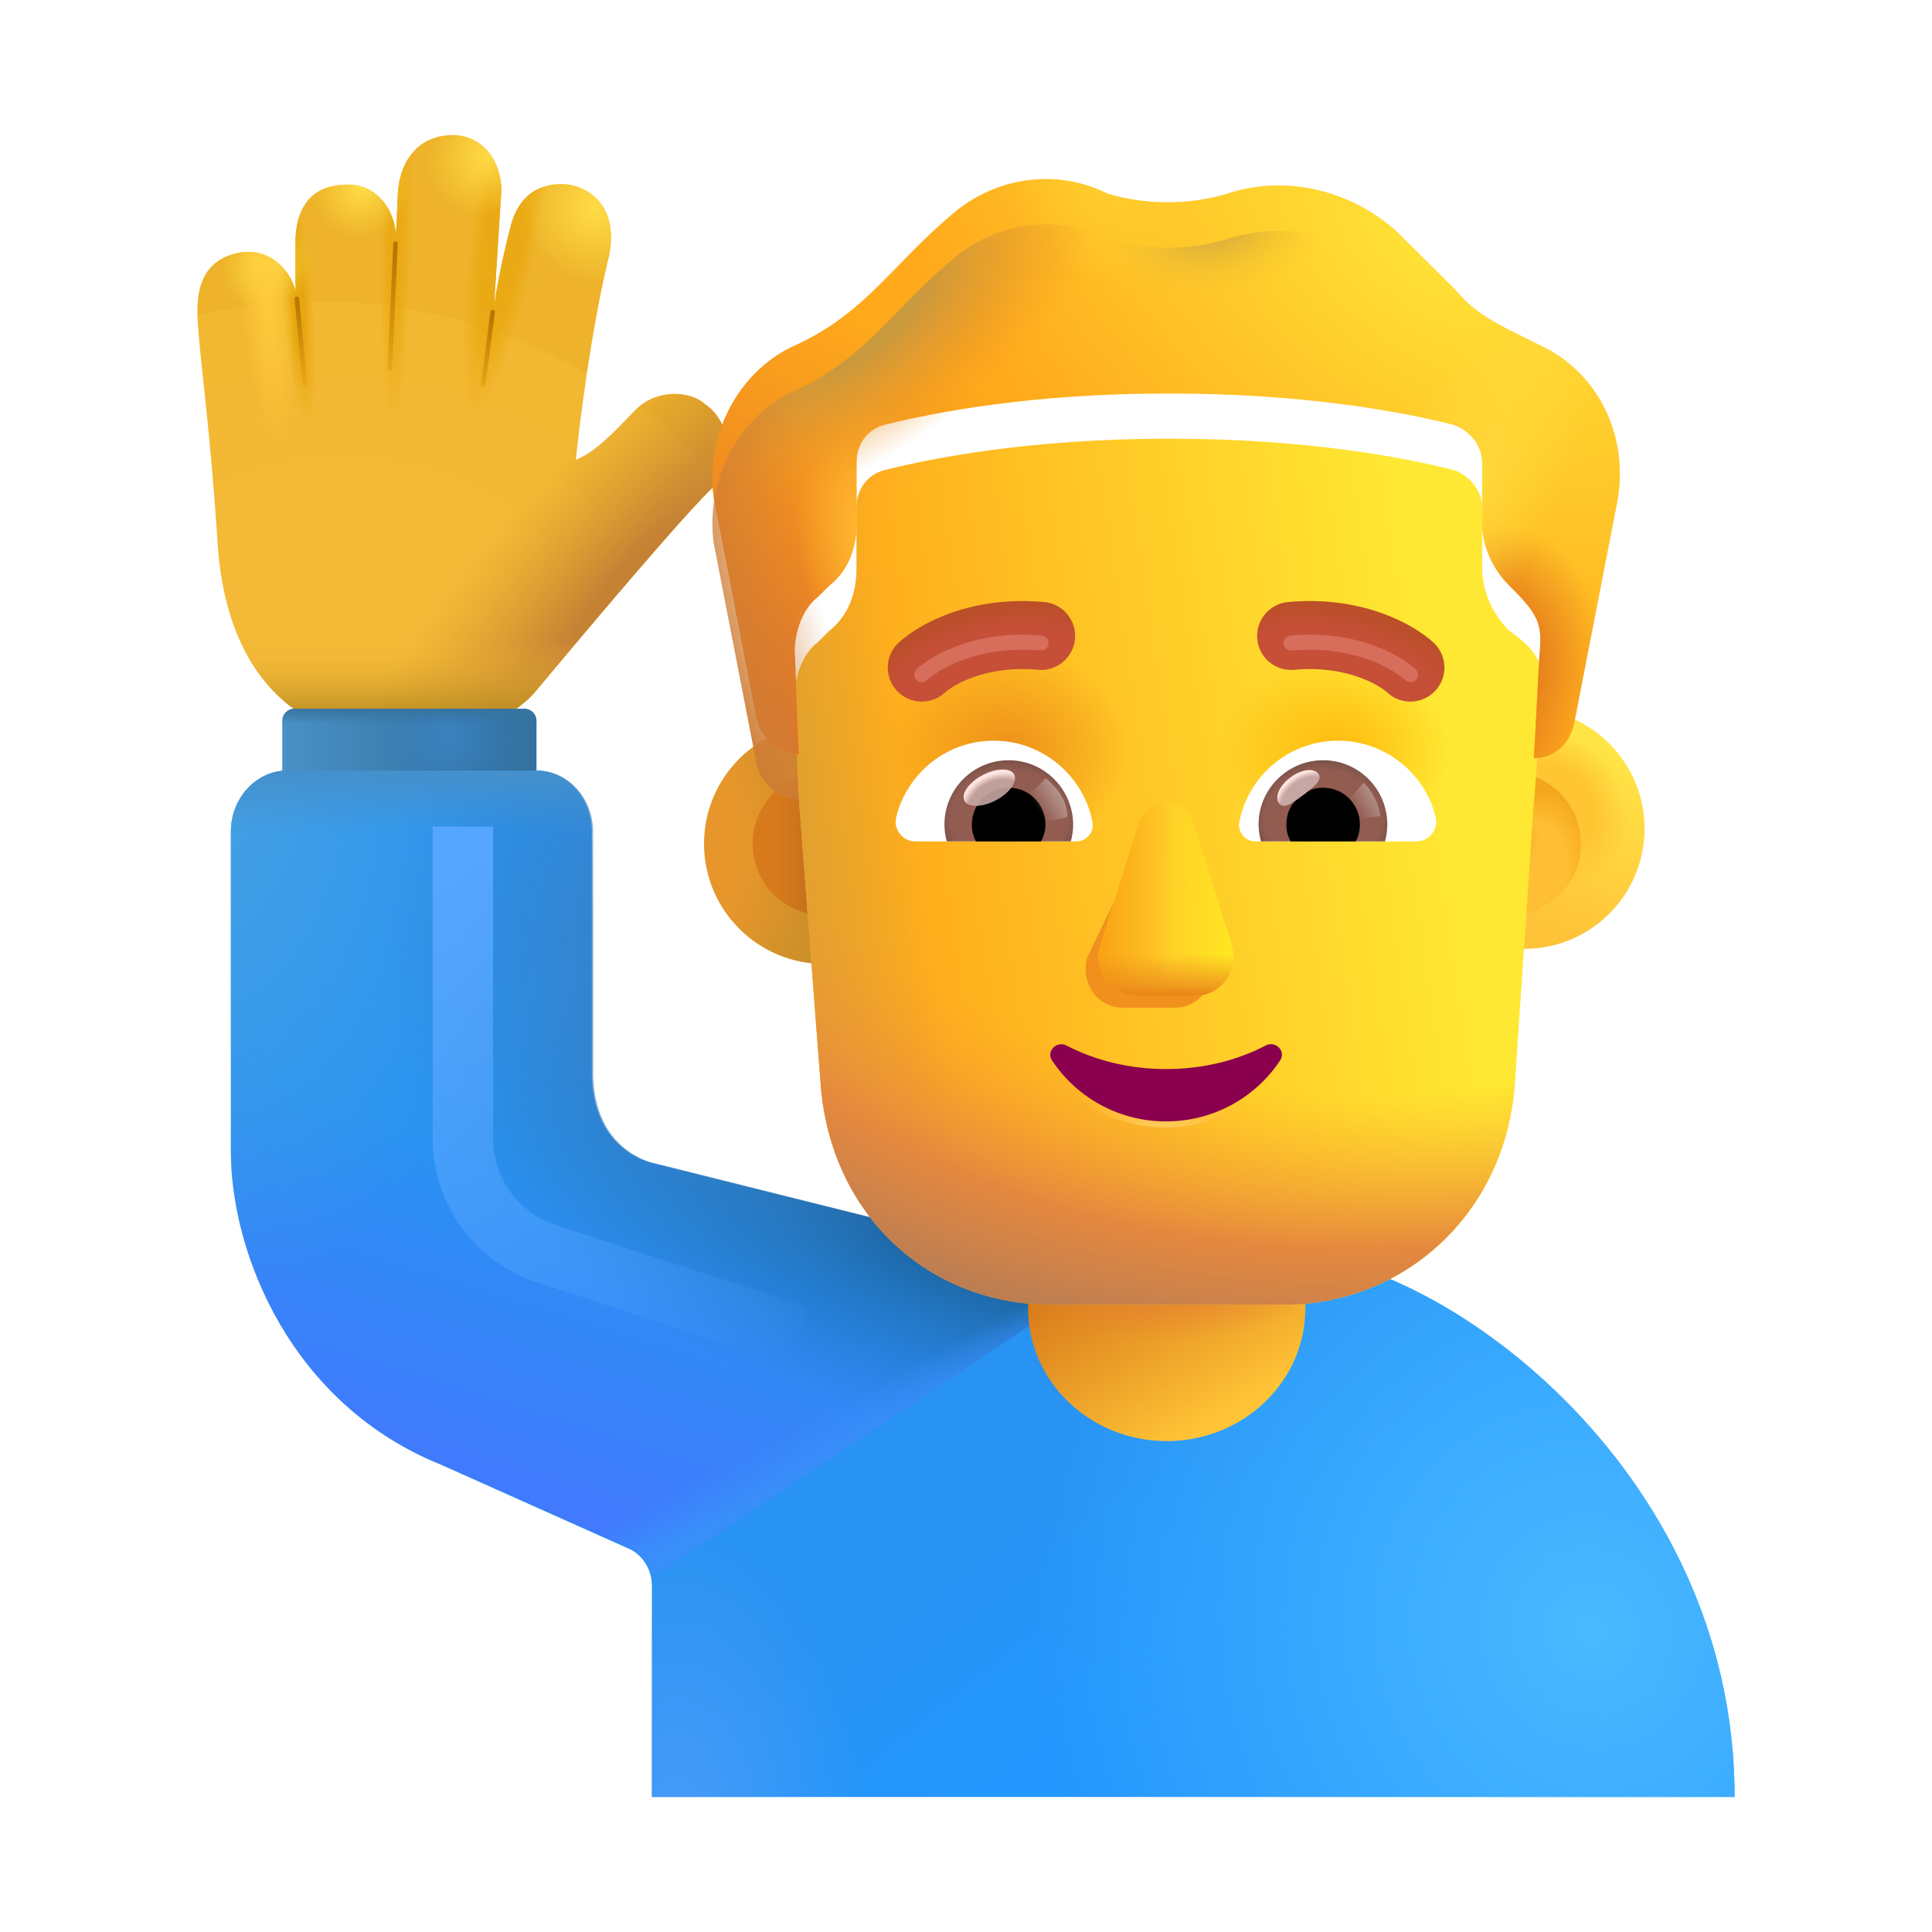 <svg viewBox="0 0 32 32" fill="none" xmlns="http://www.w3.org/2000/svg">
<path d="M3.605 9.01C3.48 7.089 3.323 6.052 3.277 5.37C3.241 4.858 3.3 4.303 3.988 4.178C4.585 4.104 4.87 4.63 4.894 4.839C4.891 4.638 4.894 4.159 4.894 4.034C4.894 3.823 4.902 3.057 5.753 3.057C6.355 3.057 6.57 3.645 6.554 3.921C6.564 3.819 6.577 3.507 6.589 3.214C6.608 2.78 6.841 2.225 7.534 2.237C8.132 2.276 8.327 2.85 8.3 3.214L8.183 5.081C8.206 4.893 8.285 4.416 8.46 3.741C8.635 3.066 9.162 3.021 9.417 3.057C9.743 3.104 10.297 3.418 10.066 4.331C9.791 5.487 9.603 6.975 9.538 7.616C9.858 7.485 10.143 7.187 10.495 6.82L10.511 6.803C10.87 6.428 11.445 6.471 11.683 6.698C12.046 6.932 12.245 7.635 11.843 8.038C11.38 8.463 9.714 10.443 8.886 11.432C8.657 11.724 7.889 12.307 6.652 12.307C4.448 12.214 3.71 10.631 3.605 9.01Z" fill="url(#paint0_radial_4002_3861)"/>
<path d="M3.605 9.01C3.48 7.089 3.323 6.052 3.277 5.37C3.241 4.858 3.3 4.303 3.988 4.178C4.585 4.104 4.87 4.63 4.894 4.839C4.891 4.638 4.894 4.159 4.894 4.034C4.894 3.823 4.902 3.057 5.753 3.057C6.355 3.057 6.57 3.645 6.554 3.921C6.564 3.819 6.577 3.507 6.589 3.214C6.608 2.78 6.841 2.225 7.534 2.237C8.132 2.276 8.327 2.85 8.3 3.214L8.183 5.081C8.206 4.893 8.285 4.416 8.46 3.741C8.635 3.066 9.162 3.021 9.417 3.057C9.743 3.104 10.297 3.418 10.066 4.331C9.791 5.487 9.603 6.975 9.538 7.616C9.858 7.485 10.143 7.187 10.495 6.82L10.511 6.803C10.87 6.428 11.445 6.471 11.683 6.698C12.046 6.932 12.245 7.635 11.843 8.038C11.38 8.463 9.714 10.443 8.886 11.432C8.657 11.724 7.889 12.307 6.652 12.307C4.448 12.214 3.71 10.631 3.605 9.01Z" fill="url(#paint1_radial_4002_3861)"/>
<path d="M3.605 9.01C3.48 7.089 3.323 6.052 3.277 5.37C3.241 4.858 3.3 4.303 3.988 4.178C4.585 4.104 4.87 4.63 4.894 4.839C4.891 4.638 4.894 4.159 4.894 4.034C4.894 3.823 4.902 3.057 5.753 3.057C6.355 3.057 6.57 3.645 6.554 3.921C6.564 3.819 6.577 3.507 6.589 3.214C6.608 2.78 6.841 2.225 7.534 2.237C8.132 2.276 8.327 2.85 8.3 3.214L8.183 5.081C8.206 4.893 8.285 4.416 8.46 3.741C8.635 3.066 9.162 3.021 9.417 3.057C9.743 3.104 10.297 3.418 10.066 4.331C9.791 5.487 9.603 6.975 9.538 7.616C9.858 7.485 10.143 7.187 10.495 6.82L10.511 6.803C10.87 6.428 11.445 6.471 11.683 6.698C12.046 6.932 12.245 7.635 11.843 8.038C11.38 8.463 9.714 10.443 8.886 11.432C8.657 11.724 7.889 12.307 6.652 12.307C4.448 12.214 3.71 10.631 3.605 9.01Z" fill="url(#paint2_linear_4002_3861)"/>
<path d="M3.605 9.01C3.48 7.089 3.323 6.052 3.277 5.37C3.241 4.858 3.3 4.303 3.988 4.178C4.585 4.104 4.87 4.63 4.894 4.839C4.891 4.638 4.894 4.159 4.894 4.034C4.894 3.823 4.902 3.057 5.753 3.057C6.355 3.057 6.57 3.645 6.554 3.921C6.564 3.819 6.577 3.507 6.589 3.214C6.608 2.78 6.841 2.225 7.534 2.237C8.132 2.276 8.327 2.85 8.3 3.214L8.183 5.081C8.206 4.893 8.285 4.416 8.46 3.741C8.635 3.066 9.162 3.021 9.417 3.057C9.743 3.104 10.297 3.418 10.066 4.331C9.791 5.487 9.603 6.975 9.538 7.616C9.858 7.485 10.143 7.187 10.495 6.82L10.511 6.803C10.87 6.428 11.445 6.471 11.683 6.698C12.046 6.932 12.245 7.635 11.843 8.038C11.38 8.463 9.714 10.443 8.886 11.432C8.657 11.724 7.889 12.307 6.652 12.307C4.448 12.214 3.71 10.631 3.605 9.01Z" fill="url(#paint3_radial_4002_3861)"/>
<path d="M3.605 9.01C3.48 7.089 3.323 6.052 3.277 5.37C3.241 4.858 3.3 4.303 3.988 4.178C4.585 4.104 4.87 4.63 4.894 4.839C4.891 4.638 4.894 4.159 4.894 4.034C4.894 3.823 4.902 3.057 5.753 3.057C6.355 3.057 6.57 3.645 6.554 3.921C6.564 3.819 6.577 3.507 6.589 3.214C6.608 2.78 6.841 2.225 7.534 2.237C8.132 2.276 8.327 2.85 8.3 3.214L8.183 5.081C8.206 4.893 8.285 4.416 8.46 3.741C8.635 3.066 9.162 3.021 9.417 3.057C9.743 3.104 10.297 3.418 10.066 4.331C9.791 5.487 9.603 6.975 9.538 7.616C9.858 7.485 10.143 7.187 10.495 6.82L10.511 6.803C10.87 6.428 11.445 6.471 11.683 6.698C12.046 6.932 12.245 7.635 11.843 8.038C11.38 8.463 9.714 10.443 8.886 11.432C8.657 11.724 7.889 12.307 6.652 12.307C4.448 12.214 3.71 10.631 3.605 9.01Z" fill="url(#paint4_radial_4002_3861)"/>
<path d="M3.605 9.01C3.48 7.089 3.323 6.052 3.277 5.37C3.241 4.858 3.3 4.303 3.988 4.178C4.585 4.104 4.87 4.63 4.894 4.839C4.891 4.638 4.894 4.159 4.894 4.034C4.894 3.823 4.902 3.057 5.753 3.057C6.355 3.057 6.57 3.645 6.554 3.921C6.564 3.819 6.577 3.507 6.589 3.214C6.608 2.78 6.841 2.225 7.534 2.237C8.132 2.276 8.327 2.85 8.3 3.214L8.183 5.081C8.206 4.893 8.285 4.416 8.46 3.741C8.635 3.066 9.162 3.021 9.417 3.057C9.743 3.104 10.297 3.418 10.066 4.331C9.791 5.487 9.603 6.975 9.538 7.616C9.858 7.485 10.143 7.187 10.495 6.82L10.511 6.803C10.87 6.428 11.445 6.471 11.683 6.698C12.046 6.932 12.245 7.635 11.843 8.038C11.38 8.463 9.714 10.443 8.886 11.432C8.657 11.724 7.889 12.307 6.652 12.307C4.448 12.214 3.71 10.631 3.605 9.01Z" fill="url(#paint5_radial_4002_3861)"/>
<path d="M3.605 9.01C3.48 7.089 3.323 6.052 3.277 5.37C3.241 4.858 3.3 4.303 3.988 4.178C4.585 4.104 4.87 4.63 4.894 4.839C4.891 4.638 4.894 4.159 4.894 4.034C4.894 3.823 4.902 3.057 5.753 3.057C6.355 3.057 6.57 3.645 6.554 3.921C6.564 3.819 6.577 3.507 6.589 3.214C6.608 2.78 6.841 2.225 7.534 2.237C8.132 2.276 8.327 2.85 8.3 3.214L8.183 5.081C8.206 4.893 8.285 4.416 8.46 3.741C8.635 3.066 9.162 3.021 9.417 3.057C9.743 3.104 10.297 3.418 10.066 4.331C9.791 5.487 9.603 6.975 9.538 7.616C9.858 7.485 10.143 7.187 10.495 6.82L10.511 6.803C10.87 6.428 11.445 6.471 11.683 6.698C12.046 6.932 12.245 7.635 11.843 8.038C11.38 8.463 9.714 10.443 8.886 11.432C8.657 11.724 7.889 12.307 6.652 12.307C4.448 12.214 3.71 10.631 3.605 9.01Z" fill="url(#paint6_radial_4002_3861)"/>
<path d="M3.605 9.01C3.48 7.089 3.323 6.052 3.277 5.37C3.241 4.858 3.3 4.303 3.988 4.178C4.585 4.104 4.87 4.63 4.894 4.839C4.891 4.638 4.894 4.159 4.894 4.034C4.894 3.823 4.902 3.057 5.753 3.057C6.355 3.057 6.57 3.645 6.554 3.921C6.564 3.819 6.577 3.507 6.589 3.214C6.608 2.78 6.841 2.225 7.534 2.237C8.132 2.276 8.327 2.85 8.3 3.214L8.183 5.081C8.206 4.893 8.285 4.416 8.46 3.741C8.635 3.066 9.162 3.021 9.417 3.057C9.743 3.104 10.297 3.418 10.066 4.331C9.791 5.487 9.603 6.975 9.538 7.616C9.858 7.485 10.143 7.187 10.495 6.82L10.511 6.803C10.87 6.428 11.445 6.471 11.683 6.698C12.046 6.932 12.245 7.635 11.843 8.038C11.38 8.463 9.714 10.443 8.886 11.432C8.657 11.724 7.889 12.307 6.652 12.307C4.448 12.214 3.71 10.631 3.605 9.01Z" fill="url(#paint7_radial_4002_3861)"/>
<path d="M3.605 9.01C3.48 7.089 3.323 6.052 3.277 5.37C3.241 4.858 3.3 4.303 3.988 4.178C4.585 4.104 4.87 4.63 4.894 4.839C4.891 4.638 4.894 4.159 4.894 4.034C4.894 3.823 4.902 3.057 5.753 3.057C6.355 3.057 6.57 3.645 6.554 3.921C6.564 3.819 6.577 3.507 6.589 3.214C6.608 2.78 6.841 2.225 7.534 2.237C8.132 2.276 8.327 2.85 8.3 3.214L8.183 5.081C8.206 4.893 8.285 4.416 8.46 3.741C8.635 3.066 9.162 3.021 9.417 3.057C9.743 3.104 10.297 3.418 10.066 4.331C9.791 5.487 9.603 6.975 9.538 7.616C9.858 7.485 10.143 7.187 10.495 6.82L10.511 6.803C10.87 6.428 11.445 6.471 11.683 6.698C12.046 6.932 12.245 7.635 11.843 8.038C11.38 8.463 9.714 10.443 8.886 11.432C8.657 11.724 7.889 12.307 6.652 12.307C4.448 12.214 3.71 10.631 3.605 9.01Z" fill="url(#paint8_radial_4002_3861)"/>
<path d="M3.605 9.01C3.48 7.089 3.323 6.052 3.277 5.37C3.241 4.858 3.3 4.303 3.988 4.178C4.585 4.104 4.87 4.63 4.894 4.839C4.891 4.638 4.894 4.159 4.894 4.034C4.894 3.823 4.902 3.057 5.753 3.057C6.355 3.057 6.57 3.645 6.554 3.921C6.564 3.819 6.577 3.507 6.589 3.214C6.608 2.78 6.841 2.225 7.534 2.237C8.132 2.276 8.327 2.85 8.3 3.214L8.183 5.081C8.206 4.893 8.285 4.416 8.46 3.741C8.635 3.066 9.162 3.021 9.417 3.057C9.743 3.104 10.297 3.418 10.066 4.331C9.791 5.487 9.603 6.975 9.538 7.616C9.858 7.485 10.143 7.187 10.495 6.82L10.511 6.803C10.87 6.428 11.445 6.471 11.683 6.698C12.046 6.932 12.245 7.635 11.843 8.038C11.38 8.463 9.714 10.443 8.886 11.432C8.657 11.724 7.889 12.307 6.652 12.307C4.448 12.214 3.71 10.631 3.605 9.01Z" fill="url(#paint9_radial_4002_3861)"/>
<path d="M3.605 9.01C3.48 7.089 3.323 6.052 3.277 5.37C3.241 4.858 3.3 4.303 3.988 4.178C4.585 4.104 4.87 4.63 4.894 4.839C4.891 4.638 4.894 4.159 4.894 4.034C4.894 3.823 4.902 3.057 5.753 3.057C6.355 3.057 6.57 3.645 6.554 3.921C6.564 3.819 6.577 3.507 6.589 3.214C6.608 2.78 6.841 2.225 7.534 2.237C8.132 2.276 8.327 2.85 8.3 3.214L8.183 5.081C8.206 4.893 8.285 4.416 8.46 3.741C8.635 3.066 9.162 3.021 9.417 3.057C9.743 3.104 10.297 3.418 10.066 4.331C9.791 5.487 9.603 6.975 9.538 7.616C9.858 7.485 10.143 7.187 10.495 6.82L10.511 6.803C10.87 6.428 11.445 6.471 11.683 6.698C12.046 6.932 12.245 7.635 11.843 8.038C11.38 8.463 9.714 10.443 8.886 11.432C8.657 11.724 7.889 12.307 6.652 12.307C4.448 12.214 3.71 10.631 3.605 9.01Z" fill="url(#paint10_radial_4002_3861)"/>
<path d="M4.675 11.94C4.675 11.829 4.764 11.74 4.875 11.74H8.686C8.796 11.74 8.886 11.829 8.886 11.94V13.654H4.675V11.94Z" fill="url(#paint11_linear_4002_3861)"/>
<path d="M4.675 11.94C4.675 11.829 4.764 11.74 4.875 11.74H8.686C8.796 11.74 8.886 11.829 8.886 11.94V13.654H4.675V11.94Z" fill="url(#paint12_radial_4002_3861)"/>
<path d="M4.675 11.94C4.675 11.829 4.764 11.74 4.875 11.74H8.686C8.796 11.74 8.886 11.829 8.886 11.94V13.654H4.675V11.94Z" fill="url(#paint13_linear_4002_3861)"/>
<path d="M20.29 20.763H21.259C23.75 20.763 28.731 24.263 28.731 29.763H10.798V26.263C10.798 25.986 10.629 25.73 10.384 25.638L7.311 24.263C4.821 23.263 3.824 20.763 3.824 19.065V13.778C3.824 13.214 4.248 12.763 4.756 12.763L8.87 12.763C9.388 12.763 9.802 13.224 9.802 13.778V17.763C9.802 19.065 10.798 19.263 10.798 19.263L16.776 20.763H20.29Z" fill="url(#paint14_linear_4002_3861)"/>
<path d="M20.29 20.763H21.259C23.75 20.763 28.731 24.263 28.731 29.763H10.798V26.263C10.798 25.986 10.629 25.73 10.384 25.638L7.311 24.263C4.821 23.263 3.824 20.763 3.824 19.065V13.778C3.824 13.214 4.248 12.763 4.756 12.763L8.87 12.763C9.388 12.763 9.802 13.224 9.802 13.778V17.763C9.802 19.065 10.798 19.263 10.798 19.263L16.776 20.763H20.29Z" fill="url(#paint15_radial_4002_3861)"/>
<path d="M20.29 20.763H21.259C23.75 20.763 28.731 24.263 28.731 29.763H10.798V26.263C10.798 25.986 10.629 25.73 10.384 25.638L7.311 24.263C4.821 23.263 3.824 20.763 3.824 19.065V13.778C3.824 13.214 4.248 12.763 4.756 12.763L8.87 12.763C9.388 12.763 9.802 13.224 9.802 13.778V17.763C9.802 19.065 10.798 19.263 10.798 19.263L16.776 20.763H20.29Z" fill="url(#paint16_radial_4002_3861)"/>
<path d="M18.683 20.873L10.809 26.118C10.761 25.9 10.611 25.714 10.409 25.638L7.324 24.263C4.824 23.263 3.824 20.763 3.824 19.065V13.778C3.824 13.214 4.25 12.763 4.76 12.763L8.889 12.763C9.409 12.763 9.824 13.224 9.824 13.778V17.763C9.824 19.065 10.825 19.263 10.825 19.263L16.825 20.763L18.683 20.873Z" fill="url(#paint17_linear_4002_3861)"/>
<path d="M18.683 20.873L10.809 26.118C10.761 25.9 10.611 25.714 10.409 25.638L7.324 24.263C4.824 23.263 3.824 20.763 3.824 19.065V13.778C3.824 13.214 4.25 12.763 4.76 12.763L8.889 12.763C9.409 12.763 9.824 13.224 9.824 13.778V17.763C9.824 19.065 10.825 19.263 10.825 19.263L16.825 20.763L18.683 20.873Z" fill="url(#paint18_radial_4002_3861)"/>
<path d="M18.683 20.873L10.809 26.118C10.761 25.9 10.611 25.714 10.409 25.638L7.324 24.263C4.824 23.263 3.824 20.763 3.824 19.065V13.778C3.824 13.214 4.25 12.763 4.76 12.763L8.889 12.763C9.409 12.763 9.824 13.224 9.824 13.778V17.763C9.824 19.065 10.825 19.263 10.825 19.263L16.825 20.763L18.683 20.873Z" fill="url(#paint19_radial_4002_3861)"/>
<path d="M18.683 20.873L10.809 26.118C10.761 25.9 10.611 25.714 10.409 25.638L7.324 24.263C4.824 23.263 3.824 20.763 3.824 19.065V13.778C3.824 13.214 4.25 12.763 4.76 12.763L8.889 12.763C9.409 12.763 9.824 13.224 9.824 13.778V17.763C9.824 19.065 10.825 19.263 10.825 19.263L16.825 20.763L18.683 20.873Z" fill="url(#paint20_radial_4002_3861)"/>
<path d="M18.683 20.873L10.809 26.118C10.761 25.9 10.611 25.714 10.409 25.638L7.324 24.263C4.824 23.263 3.824 20.763 3.824 19.065V13.778C3.824 13.214 4.25 12.763 4.76 12.763L8.889 12.763C9.409 12.763 9.824 13.224 9.824 13.778V17.763C9.824 19.065 10.825 19.263 10.825 19.263L16.825 20.763L18.683 20.873Z" fill="url(#paint21_linear_4002_3861)"/>
<path d="M18.683 20.873L10.809 26.118C10.761 25.9 10.611 25.714 10.409 25.638L7.324 24.263C4.824 23.263 3.824 20.763 3.824 19.065V13.778C3.824 13.214 4.25 12.763 4.76 12.763L8.889 12.763C9.409 12.763 9.824 13.224 9.824 13.778V17.763C9.824 19.065 10.825 19.263 10.825 19.263L16.825 20.763L18.683 20.873Z" fill="url(#paint22_linear_4002_3861)"/>
<path d="M19.325 23.869C18.057 23.869 17.028 22.884 17.028 21.669V19.069C17.028 17.854 18.057 16.869 19.325 16.869C20.592 16.869 21.621 17.854 21.621 19.069V21.669C21.621 22.884 20.592 23.869 19.325 23.869Z" fill="url(#paint23_linear_4002_3861)"/>
<path d="M19.325 23.869C18.057 23.869 17.028 22.884 17.028 21.669V19.069C17.028 17.854 18.057 16.869 19.325 16.869C20.592 16.869 21.621 17.854 21.621 19.069V21.669C21.621 22.884 20.592 23.869 19.325 23.869Z" fill="url(#paint24_radial_4002_3861)"/>
<g filter="url(#filter0_f_4002_3861)">
<path d="M7.667 13.691L7.667 18.863C7.667 19.728 8.224 20.496 9.047 20.764L13.229 22.127" stroke="url(#paint25_linear_4002_3861)"/>
</g>
<g filter="url(#filter1_f_4002_3861)">
<path d="M4.918 4.95L5.05 6.369" stroke="url(#paint26_linear_4002_3861)" stroke-width="0.075" stroke-linecap="round"/>
</g>
<g filter="url(#filter2_f_4002_3861)">
<path d="M6.551 4.036L6.457 6.099" stroke="url(#paint27_linear_4002_3861)" stroke-width="0.075" stroke-linecap="round"/>
</g>
<g filter="url(#filter3_f_4002_3861)">
<path d="M8.16 5.169L8.004 6.372" stroke="url(#paint28_linear_4002_3861)" stroke-width="0.075" stroke-linecap="round"/>
</g>
<circle cx="13.652" cy="13.975" r="1.991" fill="url(#paint29_radial_4002_3861)"/>
<g filter="url(#filter4_f_4002_3861)">
<circle cx="13.652" cy="13.975" r="1.187" fill="url(#paint30_linear_4002_3861)"/>
</g>
<g filter="url(#filter5_i_4002_3861)">
<circle cx="24.998" cy="13.975" r="1.991" fill="url(#paint31_linear_4002_3861)"/>
<circle cx="24.998" cy="13.975" r="1.991" fill="url(#paint32_radial_4002_3861)"/>
</g>
<g filter="url(#filter6_f_4002_3861)">
<circle cx="24.998" cy="13.975" r="1.187" fill="#FFBF34"/>
<circle cx="24.998" cy="13.975" r="1.187" fill="url(#paint33_radial_4002_3861)"/>
<circle cx="24.998" cy="13.975" r="1.187" fill="url(#paint34_radial_4002_3861)"/>
</g>
<path d="M13.232 13.244C13.201 12.87 13.162 11.803 13.163 11.528C13.163 11.21 13.29 10.829 13.546 10.638L13.738 10.447C14.058 10.193 14.186 9.811 14.186 9.429V8.411C14.186 8.093 14.378 7.839 14.698 7.775C15.466 7.585 17.065 7.266 19.368 7.266C21.671 7.266 23.27 7.585 24.038 7.775C24.294 7.839 24.55 8.093 24.55 8.411V9.429C24.55 9.811 24.742 10.193 24.998 10.447C25.596 10.867 25.559 11.097 25.509 11.592C25.494 11.745 25.445 13.017 25.403 13.309L25.086 18.03C24.895 20.14 23.235 21.611 21.257 21.611H17.428C15.386 21.611 13.791 20.14 13.599 18.03L13.232 13.244Z" fill="url(#paint35_linear_4002_3861)"/>
<path d="M13.232 13.244C13.201 12.87 13.162 11.803 13.163 11.528C13.163 11.21 13.29 10.829 13.546 10.638L13.738 10.447C14.058 10.193 14.186 9.811 14.186 9.429V8.411C14.186 8.093 14.378 7.839 14.698 7.775C15.466 7.585 17.065 7.266 19.368 7.266C21.671 7.266 23.27 7.585 24.038 7.775C24.294 7.839 24.55 8.093 24.55 8.411V9.429C24.55 9.811 24.742 10.193 24.998 10.447C25.596 10.867 25.559 11.097 25.509 11.592C25.494 11.745 25.445 13.017 25.403 13.309L25.086 18.03C24.895 20.14 23.235 21.611 21.257 21.611H17.428C15.386 21.611 13.791 20.14 13.599 18.03L13.232 13.244Z" fill="url(#paint36_linear_4002_3861)"/>
<path d="M13.232 13.244C13.201 12.87 13.162 11.803 13.163 11.528C13.163 11.21 13.29 10.829 13.546 10.638L13.738 10.447C14.058 10.193 14.186 9.811 14.186 9.429V8.411C14.186 8.093 14.378 7.839 14.698 7.775C15.466 7.585 17.065 7.266 19.368 7.266C21.671 7.266 23.27 7.585 24.038 7.775C24.294 7.839 24.55 8.093 24.55 8.411V9.429C24.55 9.811 24.742 10.193 24.998 10.447C25.596 10.867 25.559 11.097 25.509 11.592C25.494 11.745 25.445 13.017 25.403 13.309L25.086 18.03C24.895 20.14 23.235 21.611 21.257 21.611H17.428C15.386 21.611 13.791 20.14 13.599 18.03L13.232 13.244Z" fill="url(#paint37_radial_4002_3861)"/>
<path d="M13.232 13.244C13.201 12.87 13.162 11.803 13.163 11.528C13.163 11.21 13.29 10.829 13.546 10.638L13.738 10.447C14.058 10.193 14.186 9.811 14.186 9.429V8.411C14.186 8.093 14.378 7.839 14.698 7.775C15.466 7.585 17.065 7.266 19.368 7.266C21.671 7.266 23.27 7.585 24.038 7.775C24.294 7.839 24.55 8.093 24.55 8.411V9.429C24.55 9.811 24.742 10.193 24.998 10.447C25.596 10.867 25.559 11.097 25.509 11.592C25.494 11.745 25.445 13.017 25.403 13.309L25.086 18.03C24.895 20.14 23.235 21.611 21.257 21.611H17.428C15.386 21.611 13.791 20.14 13.599 18.03L13.232 13.244Z" fill="url(#paint38_radial_4002_3861)"/>
<path d="M13.232 13.244C13.201 12.87 13.162 11.803 13.163 11.528C13.163 11.21 13.29 10.829 13.546 10.638L13.738 10.447C14.058 10.193 14.186 9.811 14.186 9.429V8.411C14.186 8.093 14.378 7.839 14.698 7.775C15.466 7.585 17.065 7.266 19.368 7.266C21.671 7.266 23.27 7.585 24.038 7.775C24.294 7.839 24.55 8.093 24.55 8.411V9.429C24.55 9.811 24.742 10.193 24.998 10.447C25.596 10.867 25.559 11.097 25.509 11.592C25.494 11.745 25.445 13.017 25.403 13.309L25.086 18.03C24.895 20.14 23.235 21.611 21.257 21.611H17.428C15.386 21.611 13.791 20.14 13.599 18.03L13.232 13.244Z" fill="url(#paint39_radial_4002_3861)"/>
<g filter="url(#filter7_ii_4002_3861)">
<path d="M25.061 6.249L25.573 6.503C26.469 6.949 26.981 7.966 26.789 9.048L26.085 12.673C26.022 13.048 25.775 13.3 25.403 13.309C25.445 12.709 25.485 11.739 25.5 11.586C25.552 11.07 25.471 10.918 24.997 10.447C24.741 10.193 24.55 9.811 24.55 9.429V8.411C24.55 8.093 24.294 7.839 24.038 7.775C23.27 7.585 21.671 7.267 19.368 7.267C17.065 7.267 15.466 7.585 14.698 7.775C14.378 7.839 14.186 8.093 14.186 8.411V9.429C14.186 9.811 14.058 10.193 13.738 10.447L13.546 10.638C13.29 10.829 13.161 11.227 13.161 11.545C13.178 11.731 13.203 12.799 13.232 13.244C12.874 13.219 12.583 12.972 12.523 12.61L11.819 8.984C11.691 7.966 12.203 6.949 13.098 6.503C14.307 5.973 14.748 5.169 15.721 4.341C16.425 3.704 17.449 3.514 18.344 3.959C18.984 4.15 19.688 4.15 20.327 3.959C21.287 3.641 22.375 3.895 23.142 4.595L24.102 5.549C24.358 5.867 24.677 6.058 25.061 6.249Z" fill="#FFA91B"/>
<path d="M25.061 6.249L25.573 6.503C26.469 6.949 26.981 7.966 26.789 9.048L26.085 12.673C26.022 13.048 25.775 13.3 25.403 13.309C25.445 12.709 25.485 11.739 25.5 11.586C25.552 11.07 25.471 10.918 24.997 10.447C24.741 10.193 24.55 9.811 24.55 9.429V8.411C24.55 8.093 24.294 7.839 24.038 7.775C23.27 7.585 21.671 7.267 19.368 7.267C17.065 7.267 15.466 7.585 14.698 7.775C14.378 7.839 14.186 8.093 14.186 8.411V9.429C14.186 9.811 14.058 10.193 13.738 10.447L13.546 10.638C13.29 10.829 13.161 11.227 13.161 11.545C13.178 11.731 13.203 12.799 13.232 13.244C12.874 13.219 12.583 12.972 12.523 12.61L11.819 8.984C11.691 7.966 12.203 6.949 13.098 6.503C14.307 5.973 14.748 5.169 15.721 4.341C16.425 3.704 17.449 3.514 18.344 3.959C18.984 4.15 19.688 4.15 20.327 3.959C21.287 3.641 22.375 3.895 23.142 4.595L24.102 5.549C24.358 5.867 24.677 6.058 25.061 6.249Z" fill="url(#paint40_radial_4002_3861)"/>
<path d="M25.061 6.249L25.573 6.503C26.469 6.949 26.981 7.966 26.789 9.048L26.085 12.673C26.022 13.048 25.775 13.3 25.403 13.309C25.445 12.709 25.485 11.739 25.5 11.586C25.552 11.07 25.471 10.918 24.997 10.447C24.741 10.193 24.55 9.811 24.55 9.429V8.411C24.55 8.093 24.294 7.839 24.038 7.775C23.27 7.585 21.671 7.267 19.368 7.267C17.065 7.267 15.466 7.585 14.698 7.775C14.378 7.839 14.186 8.093 14.186 8.411V9.429C14.186 9.811 14.058 10.193 13.738 10.447L13.546 10.638C13.29 10.829 13.161 11.227 13.161 11.545C13.178 11.731 13.203 12.799 13.232 13.244C12.874 13.219 12.583 12.972 12.523 12.61L11.819 8.984C11.691 7.966 12.203 6.949 13.098 6.503C14.307 5.973 14.748 5.169 15.721 4.341C16.425 3.704 17.449 3.514 18.344 3.959C18.984 4.15 19.688 4.15 20.327 3.959C21.287 3.641 22.375 3.895 23.142 4.595L24.102 5.549C24.358 5.867 24.677 6.058 25.061 6.249Z" fill="url(#paint41_linear_4002_3861)"/>
<path d="M25.061 6.249L25.573 6.503C26.469 6.949 26.981 7.966 26.789 9.048L26.085 12.673C26.022 13.048 25.775 13.3 25.403 13.309C25.445 12.709 25.485 11.739 25.5 11.586C25.552 11.07 25.471 10.918 24.997 10.447C24.741 10.193 24.55 9.811 24.55 9.429V8.411C24.55 8.093 24.294 7.839 24.038 7.775C23.27 7.585 21.671 7.267 19.368 7.267C17.065 7.267 15.466 7.585 14.698 7.775C14.378 7.839 14.186 8.093 14.186 8.411V9.429C14.186 9.811 14.058 10.193 13.738 10.447L13.546 10.638C13.29 10.829 13.161 11.227 13.161 11.545C13.178 11.731 13.203 12.799 13.232 13.244C12.874 13.219 12.583 12.972 12.523 12.61L11.819 8.984C11.691 7.966 12.203 6.949 13.098 6.503C14.307 5.973 14.748 5.169 15.721 4.341C16.425 3.704 17.449 3.514 18.344 3.959C18.984 4.15 19.688 4.15 20.327 3.959C21.287 3.641 22.375 3.895 23.142 4.595L24.102 5.549C24.358 5.867 24.677 6.058 25.061 6.249Z" fill="url(#paint42_radial_4002_3861)"/>
<path d="M25.061 6.249L25.573 6.503C26.469 6.949 26.981 7.966 26.789 9.048L26.085 12.673C26.022 13.048 25.775 13.3 25.403 13.309C25.445 12.709 25.485 11.739 25.5 11.586C25.552 11.07 25.471 10.918 24.997 10.447C24.741 10.193 24.55 9.811 24.55 9.429V8.411C24.55 8.093 24.294 7.839 24.038 7.775C23.27 7.585 21.671 7.267 19.368 7.267C17.065 7.267 15.466 7.585 14.698 7.775C14.378 7.839 14.186 8.093 14.186 8.411V9.429C14.186 9.811 14.058 10.193 13.738 10.447L13.546 10.638C13.29 10.829 13.161 11.227 13.161 11.545C13.178 11.731 13.203 12.799 13.232 13.244C12.874 13.219 12.583 12.972 12.523 12.61L11.819 8.984C11.691 7.966 12.203 6.949 13.098 6.503C14.307 5.973 14.748 5.169 15.721 4.341C16.425 3.704 17.449 3.514 18.344 3.959C18.984 4.15 19.688 4.15 20.327 3.959C21.287 3.641 22.375 3.895 23.142 4.595L24.102 5.549C24.358 5.867 24.677 6.058 25.061 6.249Z" fill="url(#paint43_radial_4002_3861)"/>
<path d="M25.061 6.249L25.573 6.503C26.469 6.949 26.981 7.966 26.789 9.048L26.085 12.673C26.022 13.048 25.775 13.3 25.403 13.309C25.445 12.709 25.485 11.739 25.5 11.586C25.552 11.07 25.471 10.918 24.997 10.447C24.741 10.193 24.55 9.811 24.55 9.429V8.411C24.55 8.093 24.294 7.839 24.038 7.775C23.27 7.585 21.671 7.267 19.368 7.267C17.065 7.267 15.466 7.585 14.698 7.775C14.378 7.839 14.186 8.093 14.186 8.411V9.429C14.186 9.811 14.058 10.193 13.738 10.447L13.546 10.638C13.29 10.829 13.161 11.227 13.161 11.545C13.178 11.731 13.203 12.799 13.232 13.244C12.874 13.219 12.583 12.972 12.523 12.61L11.819 8.984C11.691 7.966 12.203 6.949 13.098 6.503C14.307 5.973 14.748 5.169 15.721 4.341C16.425 3.704 17.449 3.514 18.344 3.959C18.984 4.15 19.688 4.15 20.327 3.959C21.287 3.641 22.375 3.895 23.142 4.595L24.102 5.549C24.358 5.867 24.677 6.058 25.061 6.249Z" fill="url(#paint44_radial_4002_3861)"/>
<path d="M25.061 6.249L25.573 6.503C26.469 6.949 26.981 7.966 26.789 9.048L26.085 12.673C26.022 13.048 25.775 13.3 25.403 13.309C25.445 12.709 25.485 11.739 25.5 11.586C25.552 11.07 25.471 10.918 24.997 10.447C24.741 10.193 24.55 9.811 24.55 9.429V8.411C24.55 8.093 24.294 7.839 24.038 7.775C23.27 7.585 21.671 7.267 19.368 7.267C17.065 7.267 15.466 7.585 14.698 7.775C14.378 7.839 14.186 8.093 14.186 8.411V9.429C14.186 9.811 14.058 10.193 13.738 10.447L13.546 10.638C13.29 10.829 13.161 11.227 13.161 11.545C13.178 11.731 13.203 12.799 13.232 13.244C12.874 13.219 12.583 12.972 12.523 12.61L11.819 8.984C11.691 7.966 12.203 6.949 13.098 6.503C14.307 5.973 14.748 5.169 15.721 4.341C16.425 3.704 17.449 3.514 18.344 3.959C18.984 4.15 19.688 4.15 20.327 3.959C21.287 3.641 22.375 3.895 23.142 4.595L24.102 5.549C24.358 5.867 24.677 6.058 25.061 6.249Z" fill="url(#paint45_radial_4002_3861)"/>
</g>
<path d="M25.061 6.249L25.573 6.503C26.469 6.949 26.981 7.966 26.789 9.048L26.085 12.673C26.022 13.048 25.775 13.3 25.403 13.309C25.445 12.709 25.485 11.739 25.5 11.586C25.552 11.07 25.471 10.918 24.997 10.447C24.741 10.193 24.55 9.811 24.55 9.429V8.411C24.55 8.093 24.294 7.839 24.038 7.775C23.27 7.585 21.671 7.267 19.368 7.267C17.065 7.267 15.466 7.585 14.698 7.775C14.378 7.839 14.186 8.093 14.186 8.411V9.429C14.186 9.811 14.058 10.193 13.738 10.447L13.546 10.638C13.29 10.829 13.161 11.227 13.161 11.545C13.178 11.731 13.203 12.799 13.232 13.244C12.874 13.219 12.583 12.972 12.523 12.61L11.819 8.984C11.691 7.966 12.203 6.949 13.098 6.503C14.307 5.973 14.748 5.169 15.721 4.341C16.425 3.704 17.449 3.514 18.344 3.959C18.984 4.15 19.688 4.15 20.327 3.959C21.287 3.641 22.375 3.895 23.142 4.595L24.102 5.549C24.358 5.867 24.677 6.058 25.061 6.249Z" fill="url(#paint46_radial_4002_3861)"/>
<path d="M25.061 6.249L25.573 6.503C26.469 6.949 26.981 7.966 26.789 9.048L26.085 12.673C26.022 13.048 25.775 13.3 25.403 13.309C25.445 12.709 25.485 11.739 25.5 11.586C25.552 11.07 25.471 10.918 24.997 10.447C24.741 10.193 24.55 9.811 24.55 9.429V8.411C24.55 8.093 24.294 7.839 24.038 7.775C23.27 7.585 21.671 7.267 19.368 7.267C17.065 7.267 15.466 7.585 14.698 7.775C14.378 7.839 14.186 8.093 14.186 8.411V9.429C14.186 9.811 14.058 10.193 13.738 10.447L13.546 10.638C13.29 10.829 13.161 11.227 13.161 11.545C13.178 11.731 13.203 12.799 13.232 13.244C12.874 13.219 12.583 12.972 12.523 12.61L11.819 8.984C11.691 7.966 12.203 6.949 13.098 6.503C14.307 5.973 14.748 5.169 15.721 4.341C16.425 3.704 17.449 3.514 18.344 3.959C18.984 4.15 19.688 4.15 20.327 3.959C21.287 3.641 22.375 3.895 23.142 4.595L24.102 5.549C24.358 5.867 24.677 6.058 25.061 6.249Z" fill="url(#paint47_radial_4002_3861)"/>
<path d="M25.061 6.249L25.573 6.503C26.469 6.949 26.981 7.966 26.789 9.048L26.085 12.673C26.022 13.048 25.775 13.3 25.403 13.309C25.445 12.709 25.485 11.739 25.5 11.586C25.552 11.07 25.471 10.918 24.997 10.447C24.741 10.193 24.55 9.811 24.55 9.429V8.411C24.55 8.093 24.294 7.839 24.038 7.775C23.27 7.585 21.671 7.267 19.368 7.267C17.065 7.267 15.466 7.585 14.698 7.775C14.378 7.839 14.186 8.093 14.186 8.411V9.429C14.186 9.811 14.058 10.193 13.738 10.447L13.546 10.638C13.29 10.829 13.161 11.227 13.161 11.545C13.178 11.731 13.203 12.799 13.232 13.244C12.874 13.219 12.583 12.972 12.523 12.61L11.819 8.984C11.691 7.966 12.203 6.949 13.098 6.503C14.307 5.973 14.748 5.169 15.721 4.341C16.425 3.704 17.449 3.514 18.344 3.959C18.984 4.15 19.688 4.15 20.327 3.959C21.287 3.641 22.375 3.895 23.142 4.595L24.102 5.549C24.358 5.867 24.677 6.058 25.061 6.249Z" fill="url(#paint48_radial_4002_3861)"/>
<g filter="url(#filter8_f_4002_3861)">
<path d="M18.986 13.829L18.008 15.856C17.886 16.273 18.177 16.69 18.59 16.69H19.469C19.881 16.69 20.172 16.266 20.051 15.856L19.457 13.829C19.329 13.38 19.119 13.38 18.986 13.829Z" fill="#F1901C"/>
</g>
<g filter="url(#filter9_f_4002_3861)">
<path d="M18.858 13.634L18.225 15.661C18.095 16.078 18.406 16.495 18.845 16.495H19.783C20.223 16.495 20.533 16.072 20.404 15.661L19.77 13.634C19.634 13.185 19.001 13.185 18.858 13.634Z" fill="#FFCC28"/>
<path d="M18.858 13.634L18.225 15.661C18.095 16.078 18.406 16.495 18.845 16.495H19.783C20.223 16.495 20.533 16.072 20.404 15.661L19.77 13.634C19.634 13.185 19.001 13.185 18.858 13.634Z" fill="url(#paint49_linear_4002_3861)"/>
<path d="M18.858 13.634L18.225 15.661C18.095 16.078 18.406 16.495 18.845 16.495H19.783C20.223 16.495 20.533 16.072 20.404 15.661L19.77 13.634C19.634 13.185 19.001 13.185 18.858 13.634Z" fill="url(#paint50_linear_4002_3861)"/>
<path d="M18.858 13.634L18.225 15.661C18.095 16.078 18.406 16.495 18.845 16.495H19.783C20.223 16.495 20.533 16.072 20.404 15.661L19.77 13.634C19.634 13.185 19.001 13.185 18.858 13.634Z" fill="url(#paint51_linear_4002_3861)"/>
</g>
<path d="M18.858 13.634L18.225 15.661C18.095 16.078 18.406 16.495 18.845 16.495H19.783C20.223 16.495 20.533 16.072 20.404 15.661L19.77 13.634C19.634 13.185 19.001 13.185 18.858 13.634Z" fill="url(#paint52_linear_4002_3861)"/>
<g filter="url(#filter10_f_4002_3861)">
<path d="M19.314 17.707C18.709 17.707 18.14 17.565 17.662 17.316C17.499 17.233 17.323 17.417 17.426 17.565C17.826 18.17 18.521 18.574 19.314 18.574C20.107 18.574 20.803 18.17 21.202 17.565C21.305 17.411 21.13 17.233 20.966 17.316C20.488 17.565 19.925 17.707 19.314 17.707Z" stroke="url(#paint53_radial_4002_3861)" stroke-width="0.2"/>
</g>
<path d="M19.314 17.707C18.709 17.707 18.14 17.565 17.662 17.316C17.499 17.233 17.323 17.417 17.426 17.565C17.826 18.17 18.521 18.574 19.314 18.574C20.107 18.574 20.803 18.17 21.202 17.565C21.305 17.411 21.13 17.233 20.966 17.316C20.488 17.565 19.925 17.707 19.314 17.707Z" fill="#8A004F"/>
<path d="M22.162 12.268C22.941 12.268 23.599 12.805 23.778 13.531C23.831 13.739 23.671 13.937 23.458 13.937H20.798C20.629 13.937 20.493 13.782 20.527 13.613C20.677 12.849 21.349 12.268 22.162 12.268Z" fill="white"/>
<path d="M21.915 12.592C22.505 12.592 22.978 13.071 22.978 13.656C22.978 13.753 22.964 13.849 22.94 13.936H20.885C20.861 13.845 20.846 13.753 20.846 13.656C20.846 13.071 21.325 12.592 21.915 12.592Z" fill="url(#paint54_radial_4002_3861)"/>
<path d="M21.306 13.656C21.306 13.318 21.576 13.047 21.915 13.047C22.253 13.047 22.524 13.318 22.524 13.656C22.524 13.758 22.5 13.854 22.456 13.937H21.378C21.33 13.854 21.306 13.758 21.306 13.656Z" fill="black"/>
<g filter="url(#filter11_f_4002_3861)">
<path d="M21.837 12.817C21.913 12.919 21.754 13.042 21.574 13.177C21.394 13.312 21.26 13.406 21.184 13.305C21.109 13.204 21.193 13.012 21.373 12.878C21.554 12.743 21.761 12.716 21.837 12.817Z" fill="#C7A7A3"/>
<path d="M21.837 12.817C21.913 12.919 21.754 13.042 21.574 13.177C21.394 13.312 21.26 13.406 21.184 13.305C21.109 13.204 21.193 13.012 21.373 12.878C21.554 12.743 21.761 12.716 21.837 12.817Z" fill="url(#paint55_radial_4002_3861)"/>
</g>
<g filter="url(#filter12_f_4002_3861)">
<path d="M22.863 13.516C22.824 13.241 22.663 13.034 22.587 12.965L22.277 13.305L22.417 13.577L22.863 13.516Z" fill="url(#paint56_linear_4002_3861)"/>
</g>
<path d="M16.46 12.268C15.681 12.268 15.024 12.805 14.845 13.531C14.791 13.739 14.951 13.937 15.164 13.937H17.824C17.994 13.937 18.129 13.782 18.095 13.613C17.945 12.849 17.268 12.268 16.46 12.268Z" fill="white"/>
<path d="M16.706 12.592C16.117 12.592 15.643 13.071 15.643 13.656C15.643 13.753 15.657 13.849 15.681 13.936H17.736C17.761 13.845 17.775 13.753 17.775 13.656C17.77 13.071 17.296 12.592 16.706 12.592Z" fill="url(#paint57_radial_4002_3861)"/>
<path d="M17.316 13.656C17.316 13.318 17.045 13.047 16.707 13.047C16.368 13.047 16.097 13.318 16.097 13.656C16.097 13.758 16.122 13.854 16.165 13.937H17.243C17.287 13.854 17.316 13.758 17.316 13.656Z" fill="black"/>
<g filter="url(#filter13_f_4002_3861)">
<path d="M17.679 13.531C17.679 13.188 17.399 12.958 17.324 12.889L16.98 13.222L17.192 13.652L17.679 13.531Z" fill="url(#paint58_linear_4002_3861)"/>
</g>
<g filter="url(#filter14_f_4002_3861)">
<ellipse cx="16.386" cy="13.047" rx="0.465" ry="0.235" transform="rotate(-27.914 16.386 13.047)" fill="#C7A7A3" fill-opacity="0.9"/>
<ellipse cx="16.386" cy="13.047" rx="0.465" ry="0.235" transform="rotate(-27.914 16.386 13.047)" fill="url(#paint59_radial_4002_3861)"/>
</g>
<g filter="url(#filter15_i_4002_3861)">
<path fill-rule="evenodd" clip-rule="evenodd" d="M21.437 11.344C22.295 11.264 22.846 11.599 22.979 11.722C23.208 11.933 23.564 11.918 23.775 11.689C23.986 11.46 23.971 11.104 23.743 10.893C23.378 10.557 22.512 10.112 21.332 10.222C21.022 10.251 20.795 10.526 20.824 10.836C20.852 11.145 21.127 11.373 21.437 11.344Z" fill="url(#paint60_radial_4002_3861)"/>
</g>
<g filter="url(#filter16_f_4002_3861)">
<path d="M23.361 11.175C23.112 10.946 22.404 10.556 21.385 10.651" stroke="#D76D5B" stroke-width="0.25" stroke-linecap="round"/>
</g>
<g filter="url(#filter17_i_4002_3861)">
<path fill-rule="evenodd" clip-rule="evenodd" d="M17.192 11.344C16.333 11.264 15.783 11.599 15.649 11.722C15.42 11.933 15.064 11.918 14.853 11.689C14.642 11.46 14.657 11.104 14.886 10.893C15.251 10.557 16.116 10.112 17.297 10.222C17.606 10.251 17.834 10.526 17.805 10.836C17.776 11.145 17.501 11.373 17.192 11.344Z" fill="url(#paint61_radial_4002_3861)"/>
</g>
<g filter="url(#filter18_f_4002_3861)">
<path d="M15.268 11.175C15.517 10.946 16.224 10.556 17.243 10.651" stroke="#D76D5B" stroke-width="0.25" stroke-linecap="round"/>
</g>
<defs>
<filter id="filter0_f_4002_3861" x="5.667" y="12.191" width="9.217" height="11.911" filterUnits="userSpaceOnUse" color-interpolation-filters="sRGB">
<feFlood flood-opacity="0" result="BackgroundImageFix"/>
<feBlend mode="normal" in="SourceGraphic" in2="BackgroundImageFix" result="shape"/>
<feGaussianBlur stdDeviation="0.75" result="effect1_foregroundBlur_4002_3861"/>
</filter>
<filter id="filter1_f_4002_3861" x="4.78" y="4.813" width="0.407" height="1.694" filterUnits="userSpaceOnUse" color-interpolation-filters="sRGB">
<feFlood flood-opacity="0" result="BackgroundImageFix"/>
<feBlend mode="normal" in="SourceGraphic" in2="BackgroundImageFix" result="shape"/>
<feGaussianBlur stdDeviation="0.05" result="effect1_foregroundBlur_4002_3861"/>
</filter>
<filter id="filter2_f_4002_3861" x="6.319" y="3.899" width="0.369" height="2.337" filterUnits="userSpaceOnUse" color-interpolation-filters="sRGB">
<feFlood flood-opacity="0" result="BackgroundImageFix"/>
<feBlend mode="normal" in="SourceGraphic" in2="BackgroundImageFix" result="shape"/>
<feGaussianBlur stdDeviation="0.05" result="effect1_foregroundBlur_4002_3861"/>
</filter>
<filter id="filter3_f_4002_3861" x="7.866" y="5.031" width="0.431" height="1.478" filterUnits="userSpaceOnUse" color-interpolation-filters="sRGB">
<feFlood flood-opacity="0" result="BackgroundImageFix"/>
<feBlend mode="normal" in="SourceGraphic" in2="BackgroundImageFix" result="shape"/>
<feGaussianBlur stdDeviation="0.05" result="effect1_foregroundBlur_4002_3861"/>
</filter>
<filter id="filter4_f_4002_3861" x="11.965" y="12.288" width="3.373" height="3.373" filterUnits="userSpaceOnUse" color-interpolation-filters="sRGB">
<feFlood flood-opacity="0" result="BackgroundImageFix"/>
<feBlend mode="normal" in="SourceGraphic" in2="BackgroundImageFix" result="shape"/>
<feGaussianBlur stdDeviation="0.25" result="effect1_foregroundBlur_4002_3861"/>
</filter>
<filter id="filter5_i_4002_3861" x="23.007" y="11.733" width="4.232" height="4.232" filterUnits="userSpaceOnUse" color-interpolation-filters="sRGB">
<feFlood flood-opacity="0" result="BackgroundImageFix"/>
<feBlend mode="normal" in="SourceGraphic" in2="BackgroundImageFix" result="shape"/>
<feColorMatrix in="SourceAlpha" type="matrix" values="0 0 0 0 0 0 0 0 0 0 0 0 0 0 0 0 0 0 127 0" result="hardAlpha"/>
<feOffset dx="0.25" dy="-0.25"/>
<feGaussianBlur stdDeviation="0.25"/>
<feComposite in2="hardAlpha" operator="arithmetic" k2="-1" k3="1"/>
<feColorMatrix type="matrix" values="0 0 0 0 0.851 0 0 0 0 0.561 0 0 0 0 0.376 0 0 0 1 0"/>
<feBlend mode="normal" in2="shape" result="effect1_innerShadow_4002_3861"/>
</filter>
<filter id="filter6_f_4002_3861" x="23.311" y="12.288" width="3.373" height="3.373" filterUnits="userSpaceOnUse" color-interpolation-filters="sRGB">
<feFlood flood-opacity="0" result="BackgroundImageFix"/>
<feBlend mode="normal" in="SourceGraphic" in2="BackgroundImageFix" result="shape"/>
<feGaussianBlur stdDeviation="0.25" result="effect1_foregroundBlur_4002_3861"/>
</filter>
<filter id="filter7_ii_4002_3861" x="11.8" y="3.216" width="15.029" height="10.093" filterUnits="userSpaceOnUse" color-interpolation-filters="sRGB">
<feFlood flood-opacity="0" result="BackgroundImageFix"/>
<feBlend mode="normal" in="SourceGraphic" in2="BackgroundImageFix" result="shape"/>
<feColorMatrix in="SourceAlpha" type="matrix" values="0 0 0 0 0 0 0 0 0 0 0 0 0 0 0 0 0 0 127 0" result="hardAlpha"/>
<feOffset dy="-0.5"/>
<feGaussianBlur stdDeviation="0.375"/>
<feComposite in2="hardAlpha" operator="arithmetic" k2="-1" k3="1"/>
<feColorMatrix type="matrix" values="0 0 0 0 0.984 0 0 0 0 0.584 0 0 0 0 0.129 0 0 0 1 0"/>
<feBlend mode="normal" in2="shape" result="effect1_innerShadow_4002_3861"/>
<feColorMatrix in="SourceAlpha" type="matrix" values="0 0 0 0 0 0 0 0 0 0 0 0 0 0 0 0 0 0 127 0" result="hardAlpha"/>
<feOffset dy="-0.25"/>
<feGaussianBlur stdDeviation="0.125"/>
<feComposite in2="hardAlpha" operator="arithmetic" k2="-1" k3="1"/>
<feColorMatrix type="matrix" values="0 0 0 0 0.973 0 0 0 0 0.573 0 0 0 0 0.016 0 0 0 1 0"/>
<feBlend mode="normal" in2="effect1_innerShadow_4002_3861" result="effect2_innerShadow_4002_3861"/>
</filter>
<filter id="filter8_f_4002_3861" x="17.23" y="12.742" width="3.599" height="4.698" filterUnits="userSpaceOnUse" color-interpolation-filters="sRGB">
<feFlood flood-opacity="0" result="BackgroundImageFix"/>
<feBlend mode="normal" in="SourceGraphic" in2="BackgroundImageFix" result="shape"/>
<feGaussianBlur stdDeviation="0.375" result="effect1_foregroundBlur_4002_3861"/>
</filter>
<filter id="filter9_f_4002_3861" x="17.945" y="13.047" width="2.738" height="3.698" filterUnits="userSpaceOnUse" color-interpolation-filters="sRGB">
<feFlood flood-opacity="0" result="BackgroundImageFix"/>
<feBlend mode="normal" in="SourceGraphic" in2="BackgroundImageFix" result="shape"/>
<feGaussianBlur stdDeviation="0.125" result="effect1_foregroundBlur_4002_3861"/>
</filter>
<filter id="filter10_f_4002_3861" x="17.195" y="17.095" width="4.237" height="1.679" filterUnits="userSpaceOnUse" color-interpolation-filters="sRGB">
<feFlood flood-opacity="0" result="BackgroundImageFix"/>
<feBlend mode="normal" in="SourceGraphic" in2="BackgroundImageFix" result="shape"/>
<feGaussianBlur stdDeviation="0.05" result="effect1_foregroundBlur_4002_3861"/>
</filter>
<filter id="filter11_f_4002_3861" x="21.057" y="12.656" width="0.9" height="0.792" filterUnits="userSpaceOnUse" color-interpolation-filters="sRGB">
<feFlood flood-opacity="0" result="BackgroundImageFix"/>
<feBlend mode="normal" in="SourceGraphic" in2="BackgroundImageFix" result="shape"/>
<feGaussianBlur stdDeviation="0.05" result="effect1_foregroundBlur_4002_3861"/>
</filter>
<filter id="filter12_f_4002_3861" x="22.077" y="12.765" width="0.986" height="1.012" filterUnits="userSpaceOnUse" color-interpolation-filters="sRGB">
<feFlood flood-opacity="0" result="BackgroundImageFix"/>
<feBlend mode="normal" in="SourceGraphic" in2="BackgroundImageFix" result="shape"/>
<feGaussianBlur stdDeviation="0.1" result="effect1_foregroundBlur_4002_3861"/>
</filter>
<filter id="filter13_f_4002_3861" x="16.78" y="12.689" width="1.099" height="1.163" filterUnits="userSpaceOnUse" color-interpolation-filters="sRGB">
<feFlood flood-opacity="0" result="BackgroundImageFix"/>
<feBlend mode="normal" in="SourceGraphic" in2="BackgroundImageFix" result="shape"/>
<feGaussianBlur stdDeviation="0.1" result="effect1_foregroundBlur_4002_3861"/>
</filter>
<filter id="filter14_f_4002_3861" x="15.861" y="12.646" width="1.05" height="0.802" filterUnits="userSpaceOnUse" color-interpolation-filters="sRGB">
<feFlood flood-opacity="0" result="BackgroundImageFix"/>
<feBlend mode="normal" in="SourceGraphic" in2="BackgroundImageFix" result="shape"/>
<feGaussianBlur stdDeviation="0.05" result="effect1_foregroundBlur_4002_3861"/>
</filter>
<filter id="filter15_i_4002_3861" x="20.821" y="9.955" width="3.103" height="1.916" filterUnits="userSpaceOnUse" color-interpolation-filters="sRGB">
<feFlood flood-opacity="0" result="BackgroundImageFix"/>
<feBlend mode="normal" in="SourceGraphic" in2="BackgroundImageFix" result="shape"/>
<feColorMatrix in="SourceAlpha" type="matrix" values="0 0 0 0 0 0 0 0 0 0 0 0 0 0 0 0 0 0 127 0" result="hardAlpha"/>
<feOffset dy="-0.25"/>
<feGaussianBlur stdDeviation="0.2"/>
<feComposite in2="hardAlpha" operator="arithmetic" k2="-1" k3="1"/>
<feColorMatrix type="matrix" values="0 0 0 0 0.698 0 0 0 0 0.251 0 0 0 0 0.314 0 0 0 1 0"/>
<feBlend mode="normal" in2="shape" result="effect1_innerShadow_4002_3861"/>
</filter>
<filter id="filter16_f_4002_3861" x="20.86" y="10.111" width="3.026" height="1.589" filterUnits="userSpaceOnUse" color-interpolation-filters="sRGB">
<feFlood flood-opacity="0" result="BackgroundImageFix"/>
<feBlend mode="normal" in="SourceGraphic" in2="BackgroundImageFix" result="shape"/>
<feGaussianBlur stdDeviation="0.2" result="effect1_foregroundBlur_4002_3861"/>
</filter>
<filter id="filter17_i_4002_3861" x="14.704" y="9.955" width="3.103" height="1.916" filterUnits="userSpaceOnUse" color-interpolation-filters="sRGB">
<feFlood flood-opacity="0" result="BackgroundImageFix"/>
<feBlend mode="normal" in="SourceGraphic" in2="BackgroundImageFix" result="shape"/>
<feColorMatrix in="SourceAlpha" type="matrix" values="0 0 0 0 0 0 0 0 0 0 0 0 0 0 0 0 0 0 127 0" result="hardAlpha"/>
<feOffset dy="-0.25"/>
<feGaussianBlur stdDeviation="0.2"/>
<feComposite in2="hardAlpha" operator="arithmetic" k2="-1" k3="1"/>
<feColorMatrix type="matrix" values="0 0 0 0 0.698 0 0 0 0 0.251 0 0 0 0 0.314 0 0 0 1 0"/>
<feBlend mode="normal" in2="shape" result="effect1_innerShadow_4002_3861"/>
</filter>
<filter id="filter18_f_4002_3861" x="14.743" y="10.111" width="3.026" height="1.589" filterUnits="userSpaceOnUse" color-interpolation-filters="sRGB">
<feFlood flood-opacity="0" result="BackgroundImageFix"/>
<feBlend mode="normal" in="SourceGraphic" in2="BackgroundImageFix" result="shape"/>
<feGaussianBlur stdDeviation="0.2" result="effect1_foregroundBlur_4002_3861"/>
</filter>
<radialGradient id="paint0_radial_4002_3861" cx="0" cy="0" r="1" gradientUnits="userSpaceOnUse" gradientTransform="translate(6.184 11.646) rotate(-68.885) scale(6.477 7.749)">
<stop offset="0.475" stop-color="#F4B937"/>
<stop offset="1" stop-color="#F2B830"/>
<stop offset="1" stop-color="#EEB32A"/>
</radialGradient>
<radialGradient id="paint1_radial_4002_3861" cx="0" cy="0" r="1" gradientUnits="userSpaceOnUse" gradientTransform="translate(10.448 9.76) rotate(130.764) scale(9.572 2.304)">
<stop offset="0.147" stop-color="#C58235"/>
<stop offset="1" stop-color="#D6952A" stop-opacity="0"/>
</radialGradient>
<linearGradient id="paint2_linear_4002_3861" x1="6.667" y1="12.307" x2="6.667" y2="10.604" gradientUnits="userSpaceOnUse">
<stop offset="0.198" stop-color="#B0851E"/>
<stop offset="1" stop-color="#F6BB38" stop-opacity="0"/>
</linearGradient>
<radialGradient id="paint3_radial_4002_3861" cx="0" cy="0" r="1" gradientUnits="userSpaceOnUse" gradientTransform="translate(4.909 4.833) rotate(85.056) scale(2.266 0.272)">
<stop offset="0.415" stop-color="#E5A70F"/>
<stop offset="1" stop-color="#EAAA15" stop-opacity="0"/>
</radialGradient>
<radialGradient id="paint4_radial_4002_3861" cx="0" cy="0" r="1" gradientUnits="userSpaceOnUse" gradientTransform="translate(6.558 3.669) rotate(90.788) scale(3.407 0.266)">
<stop offset="0.401" stop-color="#EAAA15"/>
<stop offset="1" stop-color="#EAAA15" stop-opacity="0"/>
</radialGradient>
<radialGradient id="paint5_radial_4002_3861" cx="0" cy="0" r="1" gradientUnits="userSpaceOnUse" gradientTransform="translate(8.526 2.904) rotate(99.609) scale(4.025 0.575)">
<stop offset="0.652" stop-color="#EAAA15"/>
<stop offset="1" stop-color="#EAAA15" stop-opacity="0"/>
</radialGradient>
<radialGradient id="paint6_radial_4002_3861" cx="0" cy="0" r="1" gradientUnits="userSpaceOnUse" gradientTransform="translate(9.87 3.451) rotate(136.548) scale(1.227 1.233)">
<stop stop-color="#FFDC45"/>
<stop offset="1" stop-color="#FFDC45" stop-opacity="0"/>
</radialGradient>
<radialGradient id="paint7_radial_4002_3861" cx="0" cy="0" r="1" gradientUnits="userSpaceOnUse" gradientTransform="translate(8.12 2.544) rotate(138.965) scale(1.119 0.932)">
<stop stop-color="#FFDC45"/>
<stop offset="1" stop-color="#FFDC45" stop-opacity="0"/>
</radialGradient>
<radialGradient id="paint8_radial_4002_3861" cx="0" cy="0" r="1" gradientUnits="userSpaceOnUse" gradientTransform="translate(5.995 3.107) rotate(123.111) scale(0.858 0.779)">
<stop stop-color="#FFDC45"/>
<stop offset="1" stop-color="#FFDC45" stop-opacity="0"/>
</radialGradient>
<radialGradient id="paint9_radial_4002_3861" cx="0" cy="0" r="1" gradientUnits="userSpaceOnUse" gradientTransform="translate(4.417 4.388) rotate(129.369) scale(0.788 0.715)">
<stop stop-color="#FFDC45"/>
<stop offset="1" stop-color="#FFDC45" stop-opacity="0"/>
</radialGradient>
<radialGradient id="paint10_radial_4002_3861" cx="0" cy="0" r="1" gradientUnits="userSpaceOnUse" gradientTransform="translate(4.433 4.974) rotate(85.723) scale(2.304 0.447)">
<stop stop-color="#FFCC3D"/>
<stop offset="1" stop-color="#FFCC3D" stop-opacity="0"/>
</radialGradient>
<linearGradient id="paint11_linear_4002_3861" x1="4.511" y1="12.326" x2="8.886" y2="12.326" gradientUnits="userSpaceOnUse">
<stop stop-color="#4B93C9"/>
<stop offset="0.743" stop-color="#3372A1"/>
</linearGradient>
<radialGradient id="paint12_radial_4002_3861" cx="0" cy="0" r="1" gradientUnits="userSpaceOnUse" gradientTransform="translate(7.441 12.216) rotate(90) scale(1.109 1.156)">
<stop stop-color="#3A82C1"/>
<stop offset="1" stop-color="#3A82C1" stop-opacity="0"/>
</radialGradient>
<linearGradient id="paint13_linear_4002_3861" x1="6.78" y1="11.74" x2="6.78" y2="11.998" gradientUnits="userSpaceOnUse">
<stop stop-color="#36749F"/>
<stop offset="1" stop-color="#36749F" stop-opacity="0"/>
</linearGradient>
<linearGradient id="paint14_linear_4002_3861" x1="18.102" y1="28.205" x2="5.771" y2="12.763" gradientUnits="userSpaceOnUse">
<stop stop-color="#2497FE"/>
<stop offset="0.197" stop-color="#2893F2"/>
</linearGradient>
<radialGradient id="paint15_radial_4002_3861" cx="0" cy="0" r="1" gradientUnits="userSpaceOnUse" gradientTransform="translate(26.412 26.965) rotate(162.136) scale(9.123 9.757)">
<stop stop-color="#4AB9FF"/>
<stop offset="1" stop-color="#4AB9FF" stop-opacity="0"/>
</radialGradient>
<radialGradient id="paint16_radial_4002_3861" cx="0" cy="0" r="1" gradientUnits="userSpaceOnUse" gradientTransform="translate(11.202 30.33) rotate(-90) scale(5.192 2.982)">
<stop stop-color="#489BF9"/>
<stop offset="1" stop-color="#489BF9" stop-opacity="0"/>
</radialGradient>
<linearGradient id="paint17_linear_4002_3861" x1="9.777" y1="26.431" x2="11.734" y2="20.147" gradientUnits="userSpaceOnUse">
<stop offset="0.1" stop-color="#4477FF"/>
<stop offset="1" stop-color="#4477FF" stop-opacity="0"/>
</linearGradient>
<radialGradient id="paint18_radial_4002_3861" cx="0" cy="0" r="1" gradientUnits="userSpaceOnUse" gradientTransform="translate(3.292 12.763) rotate(90) scale(8.812 5.438)">
<stop stop-color="#47A1E2"/>
<stop offset="1" stop-color="#47A1E2" stop-opacity="0"/>
</radialGradient>
<radialGradient id="paint19_radial_4002_3861" cx="0" cy="0" r="1" gradientUnits="userSpaceOnUse" gradientTransform="translate(18.015 20.168) rotate(-167.876) scale(10.34 4.205)">
<stop offset="0.287" stop-color="#1E5F96"/>
<stop offset="1" stop-color="#1C72C1" stop-opacity="0"/>
</radialGradient>
<radialGradient id="paint20_radial_4002_3861" cx="0" cy="0" r="1" gradientUnits="userSpaceOnUse" gradientTransform="translate(12.062 15.675) rotate(-180) scale(5.691 5.729)">
<stop offset="0.132" stop-color="#387EC0"/>
<stop offset="1" stop-color="#387EC0" stop-opacity="0"/>
</radialGradient>
<linearGradient id="paint21_linear_4002_3861" x1="14.046" y1="24.456" x2="13.307" y2="23.06" gradientUnits="userSpaceOnUse">
<stop offset="0.213" stop-color="#398FFA"/>
<stop offset="0.732" stop-color="#398FFA" stop-opacity="0"/>
</linearGradient>
<linearGradient id="paint22_linear_4002_3861" x1="7.307" y1="12.763" x2="7.307" y2="13.803" gradientUnits="userSpaceOnUse">
<stop stop-color="#4590CB"/>
<stop offset="1" stop-color="#4590CB" stop-opacity="0"/>
</linearGradient>
<linearGradient id="paint23_linear_4002_3861" x1="17.636" y1="20.494" x2="19.636" y2="23.869" gradientUnits="userSpaceOnUse">
<stop stop-color="#D16C15"/>
<stop offset="1" stop-color="#FFC436"/>
</linearGradient>
<radialGradient id="paint24_radial_4002_3861" cx="0" cy="0" r="1" gradientUnits="userSpaceOnUse" gradientTransform="translate(19.325 21.056) rotate(90) scale(1.156 2.613)">
<stop stop-color="#E97E36"/>
<stop offset="1" stop-color="#E97E36" stop-opacity="0"/>
</radialGradient>
<linearGradient id="paint25_linear_4002_3861" x1="7.323" y1="14.471" x2="13.073" y2="22.752" gradientUnits="userSpaceOnUse">
<stop stop-color="#56A6FF"/>
<stop offset="1" stop-color="#56A6FF" stop-opacity="0"/>
</linearGradient>
<linearGradient id="paint26_linear_4002_3861" x1="4.918" y1="4.95" x2="5.07" y2="6.466" gradientUnits="userSpaceOnUse">
<stop stop-color="#BB7401"/>
<stop offset="1" stop-color="#EDAD18"/>
</linearGradient>
<linearGradient id="paint27_linear_4002_3861" x1="6.504" y1="4.161" x2="6.987" y2="6.273" gradientUnits="userSpaceOnUse">
<stop stop-color="#BB7401"/>
<stop offset="1" stop-color="#EDAD18"/>
</linearGradient>
<linearGradient id="paint28_linear_4002_3861" x1="8.082" y1="5.242" x2="8.185" y2="6.53" gradientUnits="userSpaceOnUse">
<stop stop-color="#BB7401"/>
<stop offset="1" stop-color="#EDAD18"/>
</linearGradient>
<radialGradient id="paint29_radial_4002_3861" cx="0" cy="0" r="1" gradientUnits="userSpaceOnUse" gradientTransform="translate(11.661 13.975) scale(2.093 3.663)">
<stop offset="0.351" stop-color="#E6962B"/>
<stop offset="1" stop-color="#CA8F29"/>
</radialGradient>
<linearGradient id="paint30_linear_4002_3861" x1="13.652" y1="14.307" x2="12.888" y2="14.307" gradientUnits="userSpaceOnUse">
<stop stop-color="#BD6A1E"/>
<stop offset="1" stop-color="#D77A1C"/>
</linearGradient>
<linearGradient id="paint31_linear_4002_3861" x1="26.293" y1="12.673" x2="25.317" y2="15.697" gradientUnits="userSpaceOnUse">
<stop stop-color="#FFE446"/>
<stop offset="1" stop-color="#FFC339"/>
</linearGradient>
<radialGradient id="paint32_radial_4002_3861" cx="0" cy="0" r="1" gradientUnits="userSpaceOnUse" gradientTransform="translate(25.441 13.659) rotate(-36.06) scale(1.22 1.392)">
<stop offset="0.543" stop-color="#FFC532"/>
<stop offset="1" stop-color="#FFC532" stop-opacity="0"/>
</radialGradient>
<radialGradient id="paint33_radial_4002_3861" cx="0" cy="0" r="1" gradientUnits="userSpaceOnUse" gradientTransform="translate(24.948 14.954) rotate(-61.468) scale(2.051 1.2)">
<stop offset="0.69" stop-color="#F4A51A" stop-opacity="0"/>
<stop offset="1" stop-color="#F4A51A"/>
</radialGradient>
<radialGradient id="paint34_radial_4002_3861" cx="0" cy="0" r="1" gradientUnits="userSpaceOnUse" gradientTransform="translate(24.998 13.975) rotate(44.708) scale(0.435 0.561)">
<stop stop-color="#E59B1F"/>
<stop offset="1" stop-color="#E59B1F" stop-opacity="0"/>
</radialGradient>
<linearGradient id="paint35_linear_4002_3861" x1="24.128" y1="14.439" x2="15.02" y2="15.796" gradientUnits="userSpaceOnUse">
<stop stop-color="#FFE833"/>
<stop offset="1" stop-color="#FFAC1B"/>
</linearGradient>
<linearGradient id="paint36_linear_4002_3861" x1="12.879" y1="17.654" x2="15.637" y2="17.295" gradientUnits="userSpaceOnUse">
<stop stop-color="#D19C3A"/>
<stop offset="1" stop-color="#D19C3A" stop-opacity="0"/>
</linearGradient>
<radialGradient id="paint37_radial_4002_3861" cx="0" cy="0" r="1" gradientUnits="userSpaceOnUse" gradientTransform="translate(21.729 12.261) rotate(96.093) scale(10.504 15.46)">
<stop offset="0.559" stop-color="#FDA42B" stop-opacity="0"/>
<stop offset="0.799" stop-color="#E5883F"/>
<stop offset="1" stop-color="#B17B57"/>
</radialGradient>
<radialGradient id="paint38_radial_4002_3861" cx="0" cy="0" r="1" gradientUnits="userSpaceOnUse" gradientTransform="translate(22.112 12.458) rotate(-90) scale(1.559 1.919)">
<stop stop-color="#FFBA0D"/>
<stop offset="1" stop-color="#FFBA0D" stop-opacity="0"/>
</radialGradient>
<radialGradient id="paint39_radial_4002_3861" cx="0" cy="0" r="1" gradientUnits="userSpaceOnUse" gradientTransform="translate(16.676 12.418) rotate(-90) scale(1.659 2.063)">
<stop stop-color="#EE911A"/>
<stop offset="1" stop-color="#EE911A" stop-opacity="0"/>
</radialGradient>
<radialGradient id="paint40_radial_4002_3861" cx="0" cy="0" r="1" gradientUnits="userSpaceOnUse" gradientTransform="translate(23.718 4.776) rotate(127.807) scale(6.686 11.37)">
<stop stop-color="#FFE336"/>
<stop offset="1" stop-color="#FFE336" stop-opacity="0"/>
</radialGradient>
<linearGradient id="paint41_linear_4002_3861" x1="13.517" y1="13.656" x2="16.978" y2="7.508" gradientUnits="userSpaceOnUse">
<stop stop-color="#E07027"/>
<stop offset="1" stop-color="#E07027" stop-opacity="0"/>
</linearGradient>
<radialGradient id="paint42_radial_4002_3861" cx="0" cy="0" r="1" gradientUnits="userSpaceOnUse" gradientTransform="translate(14.381 9.635) rotate(-95.29) scale(2.387 1.172)">
<stop offset="0.222" stop-color="#FFB42C"/>
<stop offset="1" stop-color="#FFB42C" stop-opacity="0"/>
</radialGradient>
<radialGradient id="paint43_radial_4002_3861" cx="0" cy="0" r="1" gradientUnits="userSpaceOnUse" gradientTransform="translate(24.355 11.903) rotate(-66.4) scale(2.559 2.087)">
<stop offset="0.479" stop-color="#E57D1C"/>
<stop offset="1" stop-color="#E57D1C" stop-opacity="0"/>
</radialGradient>
<radialGradient id="paint44_radial_4002_3861" cx="0" cy="0" r="1" gradientUnits="userSpaceOnUse" gradientTransform="translate(18.39 3.716) rotate(51.134) scale(1.887 1.666)">
<stop stop-color="#FFCE2C"/>
<stop offset="1" stop-color="#FFCE2C" stop-opacity="0"/>
</radialGradient>
<radialGradient id="paint45_radial_4002_3861" cx="0" cy="0" r="1" gradientUnits="userSpaceOnUse" gradientTransform="translate(24.31 8.942) rotate(-64.453) scale(4.013 1.386)">
<stop stop-color="#FFD93A"/>
<stop offset="1" stop-color="#FFD93A" stop-opacity="0"/>
</radialGradient>
<radialGradient id="paint46_radial_4002_3861" cx="0" cy="0" r="1" gradientUnits="userSpaceOnUse" gradientTransform="translate(20.143 3.716) rotate(75.569) scale(1.25 2.055)">
<stop offset="0.208" stop-color="#DDB13B"/>
<stop offset="1" stop-color="#FFC926" stop-opacity="0"/>
</radialGradient>
<radialGradient id="paint47_radial_4002_3861" cx="0" cy="0" r="1" gradientUnits="userSpaceOnUse" gradientTransform="translate(14.088 5.22) rotate(55.305) scale(2.319 4.827)">
<stop offset="0.288" stop-color="#C9993E"/>
<stop offset="1" stop-color="#F29322" stop-opacity="0"/>
</radialGradient>
<radialGradient id="paint48_radial_4002_3861" cx="0" cy="0" r="1" gradientUnits="userSpaceOnUse" gradientTransform="translate(20.689 8.77) rotate(155.748) scale(9.428 11.797)">
<stop offset="0.756" stop-color="#CF7D35" stop-opacity="0"/>
<stop offset="0.959" stop-color="#CF7D35"/>
</radialGradient>
<linearGradient id="paint49_linear_4002_3861" x1="18.284" y1="15.225" x2="19.402" y2="15.225" gradientUnits="userSpaceOnUse">
<stop stop-color="#FAA416"/>
<stop offset="1" stop-color="#FAA416" stop-opacity="0"/>
</linearGradient>
<linearGradient id="paint50_linear_4002_3861" x1="20.433" y1="15.61" x2="19.21" y2="15.592" gradientUnits="userSpaceOnUse">
<stop stop-color="#FFE721"/>
<stop offset="1" stop-color="#FFE721" stop-opacity="0"/>
</linearGradient>
<linearGradient id="paint51_linear_4002_3861" x1="19.546" y1="16.495" x2="19.546" y2="15.812" gradientUnits="userSpaceOnUse">
<stop stop-color="#EB8A1C"/>
<stop offset="1" stop-color="#EB8A1C" stop-opacity="0"/>
</linearGradient>
<linearGradient id="paint52_linear_4002_3861" x1="19.464" y1="16.545" x2="19.464" y2="16.345" gradientUnits="userSpaceOnUse">
<stop stop-color="#E88613"/>
<stop offset="1" stop-color="#E88613" stop-opacity="0"/>
</linearGradient>
<radialGradient id="paint53_radial_4002_3861" cx="0" cy="0" r="1" gradientUnits="userSpaceOnUse" gradientTransform="translate(19.213 18.759) rotate(-87.754) scale(0.749 2.246)">
<stop stop-color="#FFD069"/>
<stop offset="1" stop-color="#FFBE30" stop-opacity="0"/>
</radialGradient>
<radialGradient id="paint54_radial_4002_3861" cx="0" cy="0" r="1" gradientUnits="userSpaceOnUse" gradientTransform="translate(21.912 13.558) rotate(90) scale(1.077 1.274)">
<stop offset="0.75" stop-color="#925C51"/>
<stop offset="1" stop-color="#694B43"/>
<stop offset="1" stop-color="#804D49"/>
<stop offset="1" stop-color="#85534D"/>
</radialGradient>
<radialGradient id="paint55_radial_4002_3861" cx="0" cy="0" r="1" gradientUnits="userSpaceOnUse" gradientTransform="translate(21.641 13.261) rotate(-127.812) scale(0.451 0.621)">
<stop offset="0.766" stop-color="#FFE6E2" stop-opacity="0"/>
<stop offset="0.966" stop-color="#FFE6E2"/>
</radialGradient>
<linearGradient id="paint56_linear_4002_3861" x1="22.84" y1="13.225" x2="22.466" y2="13.456" gradientUnits="userSpaceOnUse">
<stop stop-color="#B4948D"/>
<stop offset="1" stop-color="#B4948D" stop-opacity="0"/>
</linearGradient>
<radialGradient id="paint57_radial_4002_3861" cx="0" cy="0" r="1" gradientUnits="userSpaceOnUse" gradientTransform="translate(16.709 13.558) rotate(90) scale(1.077 1.274)">
<stop offset="0.75" stop-color="#925C51"/>
<stop offset="1" stop-color="#694B43"/>
<stop offset="1" stop-color="#804D49"/>
<stop offset="1" stop-color="#85534D"/>
</radialGradient>
<linearGradient id="paint58_linear_4002_3861" x1="17.596" y1="13.225" x2="17.222" y2="13.456" gradientUnits="userSpaceOnUse">
<stop stop-color="#B4948D"/>
<stop offset="1" stop-color="#B4948D" stop-opacity="0"/>
</linearGradient>
<radialGradient id="paint59_radial_4002_3861" cx="0" cy="0" r="1" gradientUnits="userSpaceOnUse" gradientTransform="translate(16.368 13.422) rotate(-90.897) scale(0.589 0.708)">
<stop offset="0.766" stop-color="#FFE6E2" stop-opacity="0"/>
<stop offset="0.966" stop-color="#FFE6E2"/>
</radialGradient>
<radialGradient id="paint60_radial_4002_3861" cx="0" cy="0" r="1" gradientUnits="userSpaceOnUse" gradientTransform="translate(22.238 11.352) rotate(-76.373) scale(0.996 2.185)">
<stop offset="0.657" stop-color="#C64F38"/>
<stop offset="1" stop-color="#BB4F29"/>
</radialGradient>
<radialGradient id="paint61_radial_4002_3861" cx="0" cy="0" r="1" gradientUnits="userSpaceOnUse" gradientTransform="translate(16.391 11.352) rotate(-103.627) scale(0.996 2.185)">
<stop offset="0.657" stop-color="#C64F38"/>
<stop offset="1" stop-color="#BB4F29"/>
</radialGradient>
</defs>
</svg>

